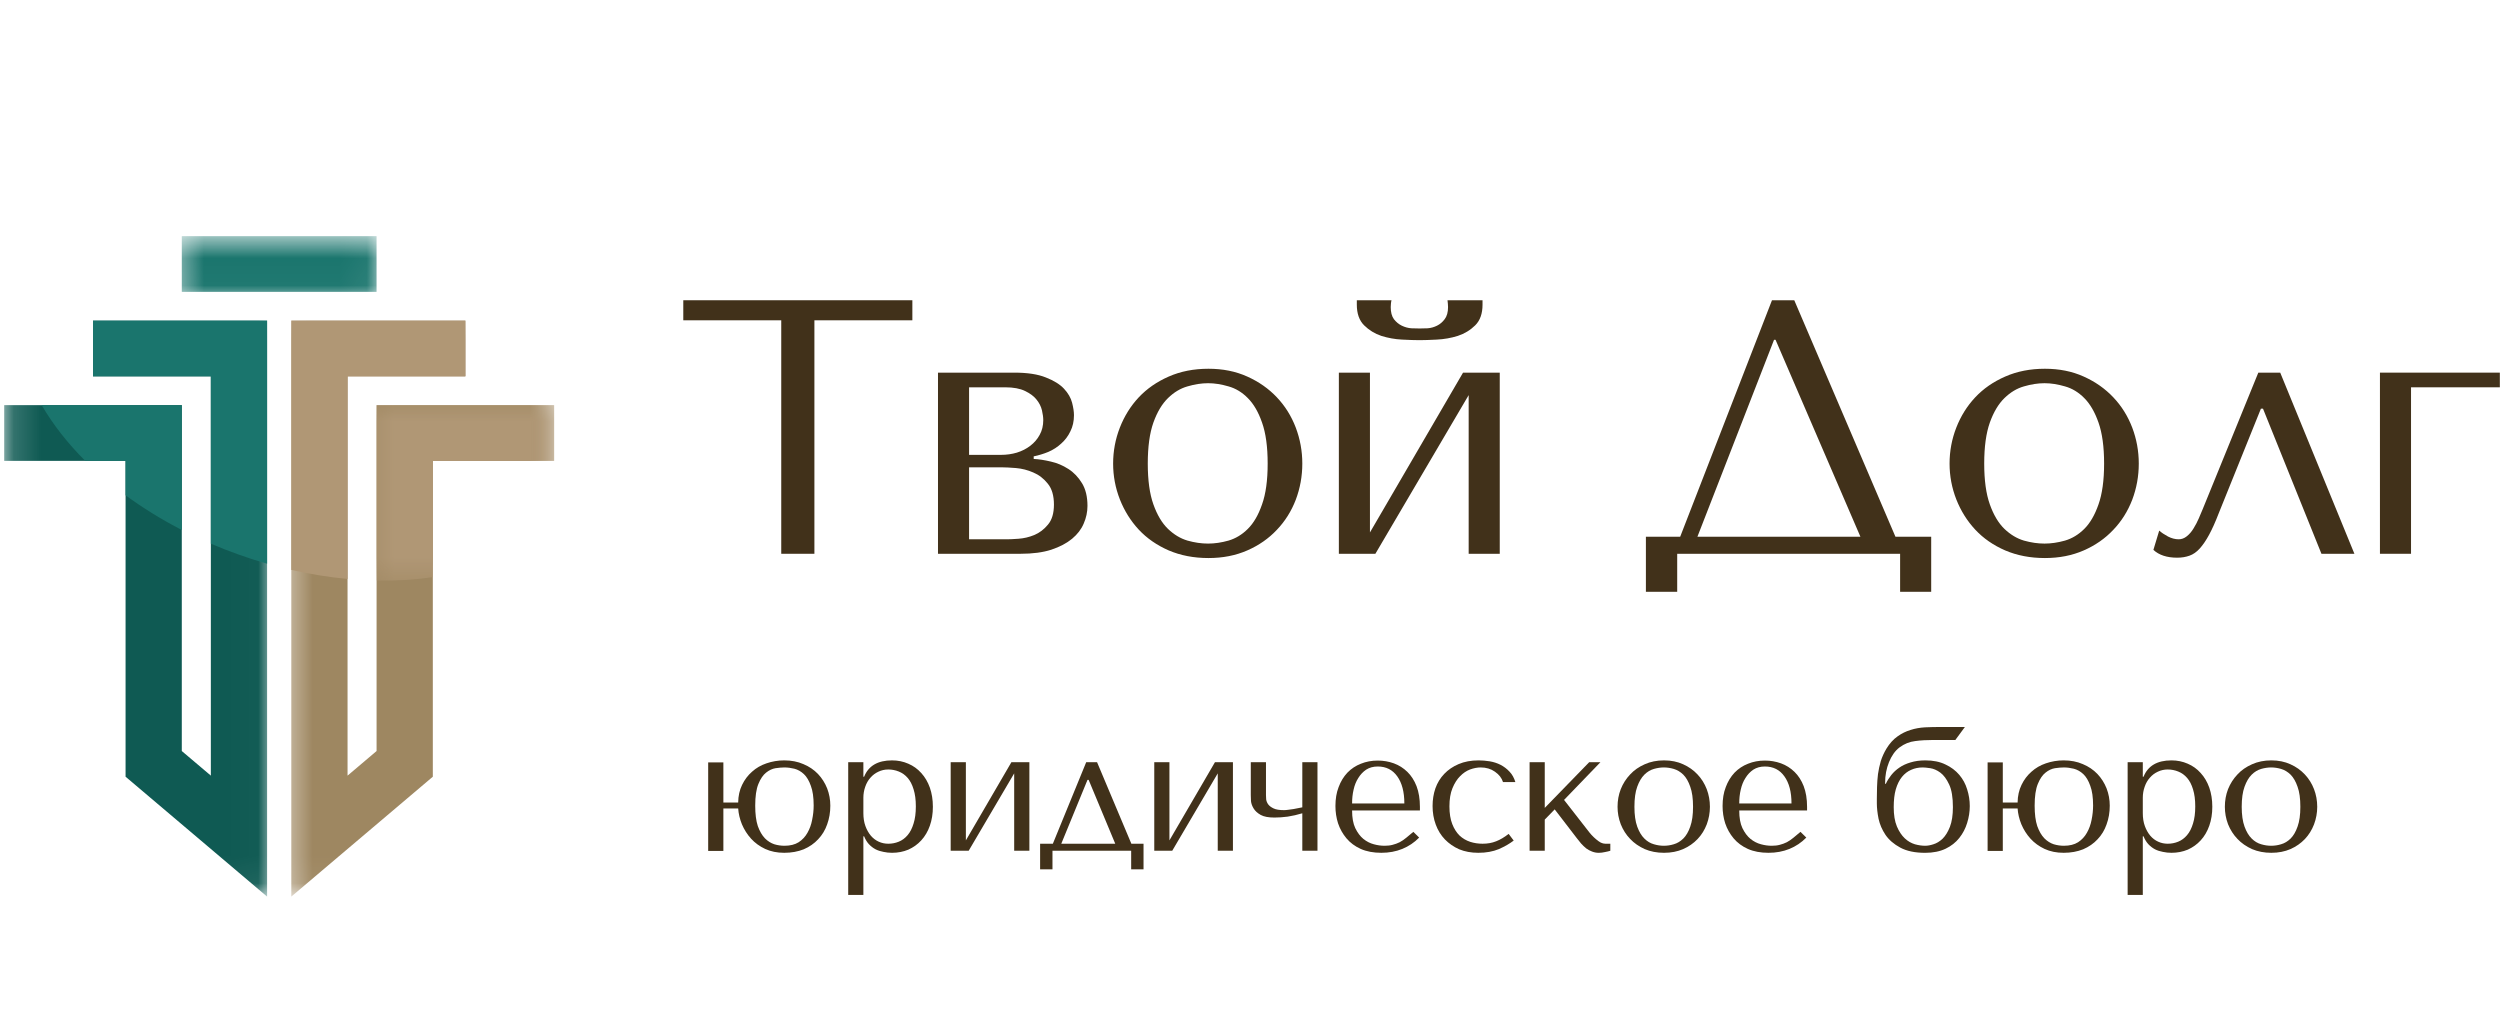 <svg width="92" height="38" viewBox="0 0 92 38" fill="none" xmlns="http://www.w3.org/2000/svg">
<mask id="mask0_262_5" style="mask-type:luminance" maskUnits="userSpaceOnUse" x="6" y="8" width="8" height="3">
<path d="M6.454 8.69H13.954V10.968H6.454V8.69Z" fill="white"/>
</mask>
<g mask="url(#mask0_262_5)">
<path d="M6.69 8.69H13.858V10.741H6.69V8.69Z" fill="#1A756D"/>
</g>
<mask id="mask1_262_5" style="mask-type:luminance" maskUnits="userSpaceOnUse" x="10" y="11" width="11" height="22">
<path d="M10.425 11.405H20.338V32.95H10.425V11.405Z" fill="white"/>
</mask>
<g mask="url(#mask1_262_5)">
<path d="M13.858 14.909V27.638L12.79 28.543V13.85H17.126V11.799H10.72V32.995L15.928 28.583V16.96H20.392V14.909H13.858Z" fill="#9E8761"/>
</g>
<mask id="mask2_262_5" style="mask-type:luminance" maskUnits="userSpaceOnUse" x="0" y="11" width="10" height="22">
<path d="M0.153 11.405H9.984V32.95H0.153V11.405Z" fill="white"/>
</mask>
<g mask="url(#mask2_262_5)">
<path d="M6.69 14.909V27.638L7.759 28.543V13.85H3.423V11.799H9.829V32.995L4.621 28.583V16.96H0.155V14.909H6.69Z" fill="#0F5A53"/>
</g>
<path d="M9.829 11.799H3.423V13.85H7.759V20.008C8.1 20.154 8.45 20.291 8.807 20.417C9.148 20.538 9.489 20.648 9.829 20.745V11.799Z" fill="#1A756D"/>
<path d="M3.137 16.959H4.621V18.227C5.252 18.689 5.944 19.119 6.691 19.504V14.909H1.534C1.943 15.614 2.482 16.306 3.137 16.959Z" fill="#1A756D"/>
<mask id="mask3_262_5" style="mask-type:luminance" maskUnits="userSpaceOnUse" x="13" y="14" width="8" height="8">
<path d="M13.514 14.902H20.338V21.459H13.514V14.902Z" fill="white"/>
</mask>
<g mask="url(#mask3_262_5)">
<path d="M13.858 21.365C14.577 21.379 15.27 21.336 15.928 21.239V16.959H20.392V14.909H13.858V21.365Z" fill="#B09775"/>
</g>
<path d="M12.79 13.85H17.126V11.799H10.72V20.972C11.419 21.131 12.112 21.242 12.79 21.305V13.85Z" fill="#B09775"/>
<path d="M29.97 20.379V11.787H33.575V11.049H25.145V11.787H28.75V20.379H29.97Z" fill="#41311A"/>
<path d="M34.518 13.713V20.379H37.558C37.999 20.379 38.375 20.33 38.688 20.229C39 20.125 39.255 19.99 39.453 19.826C39.65 19.662 39.793 19.476 39.881 19.266C39.972 19.058 40.019 18.841 40.019 18.617C40.019 18.281 39.952 18.002 39.819 17.784C39.684 17.562 39.517 17.386 39.316 17.258C39.112 17.127 38.897 17.036 38.668 16.985C38.437 16.93 38.228 16.899 38.04 16.889V16.794C38.219 16.758 38.399 16.703 38.578 16.63C38.757 16.553 38.916 16.45 39.054 16.322C39.195 16.196 39.309 16.046 39.391 15.871C39.478 15.699 39.522 15.501 39.522 15.277C39.522 15.151 39.498 14.997 39.453 14.82C39.407 14.642 39.309 14.471 39.157 14.307C39.005 14.143 38.781 14.005 38.488 13.891C38.199 13.773 37.813 13.713 37.33 13.713H34.518ZM35.662 19.846V17.197H36.848C36.989 17.197 37.168 17.207 37.385 17.224C37.606 17.243 37.82 17.297 38.026 17.388C38.233 17.475 38.409 17.611 38.557 17.797C38.709 17.98 38.785 18.238 38.785 18.569C38.785 18.889 38.711 19.134 38.564 19.307C38.421 19.481 38.254 19.608 38.061 19.689C37.868 19.768 37.675 19.812 37.482 19.826C37.289 19.84 37.148 19.846 37.061 19.846H35.662ZM35.662 16.739V14.253H36.992C37.296 14.253 37.539 14.299 37.723 14.389C37.906 14.476 38.047 14.581 38.144 14.704C38.244 14.826 38.311 14.96 38.344 15.1C38.375 15.236 38.392 15.357 38.392 15.462C38.392 15.666 38.347 15.848 38.261 16.001C38.178 16.157 38.063 16.291 37.916 16.404C37.773 16.514 37.608 16.599 37.42 16.657C37.235 16.712 37.041 16.739 36.834 16.739H35.662Z" fill="#41311A"/>
<path d="M47.925 17.06C47.925 17.524 47.844 17.968 47.684 18.392C47.522 18.812 47.291 19.181 46.988 19.498C46.688 19.817 46.326 20.07 45.899 20.256C45.475 20.442 44.999 20.536 44.472 20.536C43.934 20.536 43.446 20.442 43.01 20.256C42.573 20.065 42.206 19.811 41.907 19.491C41.608 19.169 41.377 18.798 41.211 18.378C41.046 17.955 40.963 17.516 40.963 17.06C40.963 16.601 41.046 16.158 41.211 15.735C41.377 15.311 41.608 14.941 41.907 14.621C42.206 14.304 42.573 14.048 43.01 13.857C43.446 13.665 43.934 13.57 44.472 13.57C44.999 13.57 45.475 13.665 45.899 13.857C46.326 14.048 46.688 14.304 46.988 14.621C47.291 14.941 47.522 15.311 47.684 15.735C47.844 16.158 47.925 16.601 47.925 17.06ZM46.65 17.06C46.65 16.442 46.581 15.938 46.443 15.55C46.309 15.165 46.135 14.864 45.919 14.649C45.708 14.435 45.471 14.292 45.209 14.219C44.947 14.142 44.696 14.102 44.458 14.102C44.213 14.102 43.962 14.142 43.7 14.219C43.441 14.292 43.203 14.435 42.983 14.649C42.762 14.864 42.583 15.165 42.445 15.55C42.307 15.938 42.238 16.442 42.238 17.06C42.238 17.675 42.307 18.177 42.445 18.562C42.583 18.95 42.762 19.251 42.983 19.464C43.203 19.674 43.441 19.817 43.7 19.894C43.962 19.968 44.213 20.004 44.458 20.004C44.696 20.004 44.947 19.968 45.209 19.894C45.471 19.817 45.708 19.674 45.919 19.464C46.135 19.251 46.309 18.95 46.443 18.562C46.581 18.177 46.65 17.675 46.65 17.06Z" fill="#41311A"/>
<path d="M50.414 19.594V13.713H49.27V20.379H50.614L54.047 14.54V20.379H55.191V13.713H53.84L50.414 19.594ZM52.241 12.518C52.401 12.518 52.613 12.511 52.875 12.497C53.14 12.484 53.399 12.439 53.647 12.361C53.895 12.279 54.109 12.149 54.288 11.972C54.467 11.794 54.557 11.541 54.557 11.213V11.049H53.268C53.271 11.095 53.276 11.138 53.282 11.179C53.285 11.22 53.288 11.261 53.288 11.302C53.288 11.49 53.247 11.637 53.164 11.746C53.085 11.852 52.992 11.931 52.882 11.985C52.772 12.04 52.656 12.072 52.537 12.081C52.422 12.086 52.323 12.088 52.241 12.088C52.161 12.088 52.062 12.086 51.937 12.081C51.817 12.072 51.7 12.04 51.586 11.985C51.475 11.931 51.379 11.852 51.296 11.746C51.217 11.637 51.179 11.49 51.179 11.302C51.179 11.261 51.181 11.22 51.186 11.179C51.189 11.138 51.196 11.095 51.207 11.049H49.931V11.213C49.931 11.541 50.021 11.794 50.2 11.972C50.379 12.149 50.59 12.279 50.834 12.361C51.083 12.439 51.334 12.484 51.593 12.497C51.855 12.511 52.07 12.518 52.241 12.518Z" fill="#41311A"/>
<path d="M66.029 11.049H65.209L61.831 19.751H60.569V21.779H61.721V20.379H69.924V21.779H71.068V19.751H69.752L66.029 11.049ZM68.463 19.751H62.465L65.285 12.504H65.34L68.463 19.751Z" fill="#41311A"/>
<path d="M78.707 17.06C78.707 17.524 78.626 17.968 78.466 18.392C78.303 18.812 78.073 19.181 77.769 19.498C77.469 19.817 77.107 20.07 76.68 20.256C76.256 20.442 75.78 20.536 75.253 20.536C74.715 20.536 74.228 20.442 73.792 20.256C73.354 20.065 72.987 19.811 72.689 19.491C72.389 19.169 72.158 18.798 71.992 18.378C71.827 17.955 71.744 17.516 71.744 17.06C71.744 16.601 71.827 16.158 71.992 15.735C72.158 15.311 72.389 14.941 72.689 14.621C72.987 14.304 73.354 14.048 73.792 13.857C74.228 13.665 74.715 13.57 75.253 13.57C75.78 13.57 76.256 13.665 76.68 13.857C77.107 14.048 77.469 14.304 77.769 14.621C78.073 14.941 78.303 15.311 78.466 15.735C78.626 16.158 78.707 16.601 78.707 17.06ZM77.431 17.06C77.431 16.442 77.362 15.938 77.225 15.55C77.09 15.165 76.916 14.864 76.701 14.649C76.489 14.435 76.253 14.292 75.991 14.219C75.729 14.142 75.477 14.102 75.239 14.102C74.995 14.102 74.743 14.142 74.481 14.219C74.222 14.292 73.985 14.435 73.764 14.649C73.543 14.864 73.364 15.165 73.226 15.55C73.088 15.938 73.019 16.442 73.019 17.06C73.019 17.675 73.088 18.177 73.226 18.562C73.364 18.95 73.543 19.251 73.764 19.464C73.985 19.674 74.222 19.817 74.481 19.894C74.743 19.968 74.995 20.004 75.239 20.004C75.477 20.004 75.729 19.968 75.991 19.894C76.253 19.817 76.489 19.674 76.701 19.464C76.916 19.251 77.09 18.95 77.225 18.562C77.362 18.177 77.431 17.675 77.431 17.06Z" fill="#41311A"/>
<path d="M83.912 13.713H83.106L81.058 18.74C81.017 18.836 80.969 18.95 80.913 19.082C80.858 19.21 80.793 19.333 80.72 19.45C80.651 19.565 80.569 19.66 80.472 19.737C80.379 19.811 80.281 19.846 80.176 19.846C80.046 19.846 79.915 19.812 79.783 19.744C79.648 19.672 79.541 19.599 79.459 19.526L79.245 20.236C79.452 20.427 79.743 20.523 80.121 20.523C80.29 20.523 80.441 20.497 80.576 20.448C80.708 20.401 80.832 20.316 80.948 20.188C81.067 20.057 81.182 19.887 81.293 19.683C81.406 19.474 81.527 19.208 81.651 18.884L83.202 15.038H83.278L85.429 20.379H86.642L83.912 13.713Z" fill="#41311A"/>
<path d="M91.994 14.253V13.713H87.582V20.379H88.726V14.253H91.994Z" fill="#41311A"/>
<path d="M26.62 29.751V31.315H26.061V28.057H26.62V29.532H27.165C27.168 29.292 27.216 29.075 27.309 28.884C27.401 28.692 27.523 28.532 27.675 28.399C27.826 28.262 28.002 28.16 28.206 28.091C28.412 28.02 28.629 27.982 28.86 27.982C29.122 27.982 29.357 28.028 29.564 28.119C29.774 28.206 29.953 28.327 30.101 28.481C30.248 28.636 30.36 28.814 30.439 29.013C30.517 29.215 30.556 29.427 30.556 29.649C30.556 29.895 30.517 30.125 30.439 30.338C30.365 30.549 30.255 30.731 30.108 30.885C29.965 31.04 29.788 31.163 29.577 31.254C29.365 31.339 29.126 31.383 28.86 31.383C28.598 31.383 28.364 31.336 28.157 31.24C27.954 31.144 27.782 31.02 27.64 30.864C27.497 30.706 27.385 30.528 27.302 30.332C27.223 30.137 27.178 29.942 27.165 29.751H26.62ZM27.792 29.649C27.792 29.954 27.823 30.205 27.888 30.4C27.957 30.591 28.044 30.741 28.15 30.851C28.255 30.956 28.371 31.028 28.495 31.069C28.622 31.107 28.747 31.124 28.867 31.124C29.078 31.124 29.253 31.081 29.391 30.994C29.529 30.904 29.636 30.788 29.715 30.646C29.798 30.501 29.855 30.342 29.887 30.168C29.924 29.99 29.943 29.816 29.943 29.642C29.943 29.341 29.908 29.101 29.839 28.918C29.774 28.732 29.689 28.588 29.584 28.488C29.477 28.388 29.36 28.322 29.233 28.289C29.108 28.259 28.986 28.242 28.867 28.242C28.774 28.242 28.667 28.252 28.543 28.269C28.423 28.288 28.305 28.342 28.192 28.433C28.081 28.52 27.987 28.658 27.909 28.849C27.83 29.041 27.792 29.307 27.792 29.649Z" fill="#41311A"/>
<path d="M31.214 32.934H31.772V30.776H31.8C31.845 30.89 31.903 30.986 31.972 31.062C32.045 31.141 32.127 31.204 32.22 31.254C32.312 31.3 32.408 31.331 32.51 31.349C32.615 31.372 32.72 31.383 32.827 31.383C33.042 31.383 33.242 31.344 33.427 31.267C33.609 31.185 33.768 31.073 33.902 30.926C34.04 30.776 34.145 30.596 34.219 30.386C34.292 30.178 34.33 29.946 34.33 29.69C34.33 29.43 34.292 29.196 34.219 28.986C34.145 28.778 34.04 28.597 33.902 28.447C33.768 28.296 33.609 28.183 33.427 28.105C33.242 28.023 33.042 27.982 32.827 27.982C32.303 27.982 31.96 28.183 31.8 28.583H31.772V28.05H31.214V32.934ZM31.772 29.355C31.772 29.215 31.795 29.08 31.841 28.952C31.886 28.82 31.951 28.709 32.034 28.617C32.117 28.522 32.214 28.45 32.324 28.399C32.438 28.344 32.56 28.317 32.689 28.317C32.822 28.317 32.951 28.342 33.075 28.392C33.203 28.443 33.313 28.522 33.406 28.631C33.497 28.737 33.568 28.875 33.62 29.047C33.675 29.222 33.703 29.43 33.703 29.676C33.703 29.922 33.675 30.132 33.62 30.304C33.568 30.478 33.496 30.622 33.399 30.735C33.306 30.844 33.199 30.924 33.075 30.974C32.951 31.025 32.822 31.049 32.689 31.049C32.565 31.049 32.448 31.025 32.337 30.974C32.227 30.924 32.131 30.851 32.048 30.755C31.965 30.656 31.898 30.537 31.848 30.4C31.796 30.26 31.772 30.099 31.772 29.922V29.355Z" fill="#41311A"/>
<path d="M35.544 30.926V28.05H34.985V31.308H35.647L37.322 28.46V31.308H37.881V28.05H37.219L35.544 30.926Z" fill="#41311A"/>
<path d="M41.634 31.049L40.372 28.05H39.972L38.745 31.049H38.276V31.991H38.731V31.308H41.627V31.991H42.082V31.049H41.634ZM40.02 28.699H40.062L41.041 31.049H39.055L40.02 28.699Z" fill="#41311A"/>
<path d="M43.035 30.926V28.05H42.477V31.308H43.138L44.813 28.46V31.308H45.372V28.05H44.71L43.035 30.926Z" fill="#41311A"/>
<path d="M47.925 29.71C47.887 29.715 47.842 29.724 47.787 29.737C47.732 29.748 47.672 29.758 47.608 29.772C47.542 29.782 47.479 29.79 47.415 29.799C47.349 29.809 47.294 29.813 47.249 29.813C47.084 29.813 46.956 29.792 46.87 29.751C46.782 29.71 46.715 29.661 46.67 29.601C46.629 29.543 46.603 29.481 46.595 29.416C46.589 29.353 46.588 29.3 46.588 29.259V28.05H46.029V29.259C46.029 29.311 46.031 29.382 46.036 29.478C46.045 29.57 46.078 29.661 46.133 29.751C46.188 29.843 46.274 29.922 46.395 29.99C46.514 30.055 46.681 30.086 46.898 30.086C47.044 30.086 47.208 30.076 47.387 30.052C47.567 30.024 47.746 29.983 47.925 29.929V31.308H48.483V28.05H47.925V29.71Z" fill="#41311A"/>
<path d="M52.253 29.826V29.69C52.253 29.399 52.211 29.147 52.129 28.931C52.046 28.718 51.932 28.542 51.791 28.405C51.648 28.265 51.482 28.16 51.294 28.091C51.105 28.023 50.908 27.989 50.702 27.989C50.476 27.989 50.269 28.028 50.081 28.105C49.892 28.178 49.726 28.288 49.585 28.433C49.447 28.58 49.338 28.757 49.261 28.966C49.181 29.171 49.144 29.403 49.144 29.662C49.144 29.881 49.175 30.093 49.24 30.297C49.309 30.502 49.412 30.687 49.55 30.851C49.688 31.015 49.862 31.144 50.074 31.24C50.29 31.336 50.543 31.383 50.833 31.383C51.112 31.383 51.37 31.336 51.605 31.24C51.839 31.144 52.046 31.006 52.225 30.823L52.011 30.612C51.918 30.69 51.832 30.762 51.749 30.83C51.67 30.895 51.591 30.95 51.508 30.994C51.425 31.035 51.337 31.067 51.246 31.09C51.158 31.114 51.06 31.124 50.95 31.124C50.826 31.124 50.695 31.107 50.557 31.069C50.419 31.033 50.29 30.967 50.171 30.871C50.055 30.776 49.957 30.644 49.874 30.475C49.795 30.308 49.757 30.091 49.757 29.826H52.253ZM49.757 29.567C49.757 29.389 49.774 29.222 49.812 29.061C49.848 28.897 49.905 28.754 49.985 28.631C50.062 28.505 50.159 28.402 50.274 28.324C50.393 28.247 50.536 28.207 50.702 28.207C51.008 28.207 51.248 28.329 51.419 28.569C51.593 28.812 51.68 29.143 51.68 29.567H49.757Z" fill="#41311A"/>
<path d="M54.559 31.049C54.403 31.049 54.251 31.027 54.104 30.98C53.956 30.931 53.825 30.854 53.711 30.748C53.601 30.639 53.511 30.499 53.443 30.325C53.374 30.147 53.339 29.932 53.339 29.676C53.339 29.413 53.375 29.189 53.45 29.007C53.527 28.82 53.622 28.672 53.732 28.563C53.842 28.45 53.963 28.368 54.097 28.317C54.235 28.267 54.366 28.242 54.49 28.242C54.692 28.242 54.866 28.294 55.014 28.399C55.166 28.505 55.264 28.631 55.311 28.781H55.766C55.719 28.628 55.649 28.499 55.552 28.399C55.456 28.294 55.345 28.211 55.221 28.146C55.097 28.083 54.963 28.04 54.821 28.016C54.678 27.994 54.542 27.982 54.415 27.982C54.134 27.982 53.887 28.028 53.677 28.119C53.47 28.206 53.293 28.327 53.146 28.481C53.003 28.631 52.895 28.808 52.822 29.013C52.753 29.215 52.719 29.43 52.719 29.662C52.719 29.905 52.757 30.132 52.836 30.345C52.913 30.555 53.026 30.738 53.174 30.892C53.32 31.042 53.494 31.163 53.698 31.254C53.904 31.339 54.139 31.383 54.401 31.383C54.69 31.383 54.942 31.337 55.159 31.247C55.374 31.151 55.556 31.047 55.704 30.933L55.518 30.687C55.361 30.81 55.207 30.902 55.056 30.96C54.907 31.02 54.742 31.049 54.559 31.049Z" fill="#41311A"/>
<path d="M56.847 29.731V28.05H56.289V31.308H56.847V30.161L57.213 29.785L58.026 30.844C58.076 30.912 58.13 30.979 58.185 31.042C58.243 31.107 58.306 31.165 58.371 31.22C58.44 31.271 58.511 31.308 58.585 31.336C58.662 31.366 58.745 31.384 58.833 31.384C58.91 31.384 58.986 31.373 59.06 31.356C59.138 31.343 59.205 31.325 59.26 31.308V31.049H59.074C59.022 31.049 58.967 31.035 58.909 31.008C58.853 30.977 58.795 30.936 58.736 30.885C58.676 30.835 58.619 30.781 58.564 30.721C58.512 30.663 58.464 30.603 58.419 30.543L57.557 29.437L58.895 28.05H58.481L56.847 29.731Z" fill="#41311A"/>
<path d="M62.925 29.69C62.925 29.913 62.885 30.13 62.808 30.338C62.728 30.543 62.617 30.724 62.47 30.878C62.322 31.033 62.146 31.156 61.939 31.247C61.732 31.337 61.498 31.383 61.236 31.383C60.974 31.383 60.736 31.337 60.526 31.247C60.314 31.151 60.135 31.027 59.988 30.871C59.84 30.718 59.726 30.537 59.644 30.332C59.564 30.123 59.526 29.908 59.526 29.69C59.526 29.462 59.564 29.246 59.644 29.041C59.726 28.836 59.84 28.657 59.988 28.501C60.135 28.342 60.314 28.218 60.526 28.125C60.736 28.03 60.974 27.982 61.236 27.982C61.498 27.982 61.732 28.03 61.939 28.125C62.146 28.218 62.322 28.342 62.47 28.501C62.617 28.657 62.728 28.836 62.808 29.041C62.885 29.246 62.925 29.462 62.925 29.69ZM62.304 29.69C62.304 29.386 62.27 29.14 62.201 28.952C62.136 28.761 62.051 28.614 61.946 28.508C61.839 28.404 61.722 28.334 61.594 28.296C61.47 28.26 61.348 28.242 61.229 28.242C61.114 28.242 60.991 28.26 60.864 28.296C60.734 28.334 60.617 28.404 60.512 28.508C60.405 28.614 60.319 28.761 60.25 28.952C60.181 29.14 60.147 29.386 60.147 29.69C60.147 29.987 60.181 30.229 60.25 30.42C60.319 30.608 60.405 30.753 60.512 30.858C60.617 30.963 60.734 31.033 60.864 31.069C60.991 31.107 61.114 31.124 61.229 31.124C61.348 31.124 61.47 31.107 61.594 31.069C61.722 31.033 61.839 30.963 61.946 30.858C62.051 30.753 62.136 30.608 62.201 30.42C62.27 30.229 62.304 29.987 62.304 29.69Z" fill="#41311A"/>
<path d="M66.5 29.826V29.69C66.5 29.399 66.458 29.147 66.376 28.931C66.293 28.718 66.179 28.542 66.038 28.405C65.895 28.265 65.729 28.16 65.541 28.091C65.352 28.023 65.155 27.989 64.949 27.989C64.723 27.989 64.516 28.028 64.328 28.105C64.139 28.178 63.973 28.288 63.832 28.433C63.694 28.58 63.585 28.757 63.508 28.966C63.428 29.171 63.391 29.403 63.391 29.662C63.391 29.881 63.422 30.093 63.487 30.297C63.556 30.502 63.66 30.687 63.797 30.851C63.935 31.015 64.109 31.144 64.321 31.24C64.537 31.336 64.79 31.383 65.08 31.383C65.359 31.383 65.617 31.336 65.852 31.24C66.086 31.144 66.293 31.006 66.472 30.823L66.258 30.612C66.165 30.69 66.079 30.762 65.996 30.83C65.917 30.895 65.838 30.95 65.755 30.994C65.672 31.035 65.585 31.067 65.493 31.09C65.405 31.114 65.307 31.124 65.197 31.124C65.073 31.124 64.942 31.107 64.804 31.069C64.666 31.033 64.537 30.967 64.418 30.871C64.302 30.776 64.204 30.644 64.121 30.475C64.042 30.308 64.004 30.091 64.004 29.826H66.5ZM64.004 29.567C64.004 29.389 64.021 29.222 64.059 29.061C64.096 28.897 64.152 28.754 64.232 28.631C64.309 28.505 64.406 28.402 64.521 28.324C64.64 28.247 64.783 28.207 64.949 28.207C65.255 28.207 65.495 28.329 65.665 28.569C65.84 28.812 65.927 29.143 65.927 29.567H64.004Z" fill="#41311A"/>
<path d="M71.398 26.753C71.209 26.753 71.023 26.758 70.84 26.766C70.656 26.777 70.478 26.807 70.309 26.862C70.139 26.913 69.978 26.992 69.827 27.101C69.675 27.207 69.539 27.357 69.42 27.552C69.332 27.699 69.263 27.851 69.213 28.009C69.167 28.17 69.132 28.329 69.11 28.488C69.091 28.648 69.079 28.805 69.075 28.959C69.07 29.109 69.068 29.253 69.068 29.389V29.567C69.068 29.731 69.089 29.918 69.13 30.127C69.175 30.337 69.261 30.535 69.385 30.721C69.513 30.909 69.696 31.066 69.93 31.192C70.165 31.319 70.469 31.384 70.847 31.384C71.14 31.384 71.391 31.332 71.598 31.233C71.805 31.134 71.972 31.001 72.102 30.837C72.234 30.67 72.331 30.485 72.391 30.284C72.455 30.079 72.488 29.872 72.488 29.662C72.488 29.454 72.455 29.249 72.391 29.048C72.331 28.848 72.234 28.67 72.102 28.515C71.967 28.356 71.798 28.228 71.591 28.132C71.388 28.033 71.143 27.982 70.854 27.982C70.65 27.982 70.469 28.008 70.309 28.057C70.152 28.103 70.014 28.166 69.896 28.248C69.78 28.327 69.682 28.418 69.599 28.522C69.516 28.628 69.449 28.733 69.399 28.843H69.372V28.808C69.372 28.535 69.42 28.281 69.516 28.044C69.613 27.808 69.74 27.627 69.903 27.504C70.082 27.372 70.271 27.296 70.475 27.272C70.676 27.244 70.902 27.231 71.15 27.231H71.957L72.308 26.753H71.398ZM69.689 29.703C69.689 29.449 69.713 29.23 69.765 29.048C69.82 28.861 69.896 28.709 69.992 28.59C70.089 28.472 70.201 28.385 70.33 28.33C70.457 28.272 70.6 28.242 70.757 28.242C70.821 28.242 70.912 28.252 71.033 28.269C71.157 28.288 71.281 28.342 71.405 28.433C71.529 28.525 71.636 28.67 71.729 28.87C71.821 29.066 71.867 29.345 71.867 29.703C71.867 30 71.829 30.241 71.757 30.427C71.683 30.615 71.593 30.76 71.488 30.864C71.381 30.965 71.269 31.033 71.15 31.069C71.035 31.107 70.933 31.124 70.847 31.124C70.731 31.124 70.606 31.107 70.468 31.069C70.333 31.028 70.209 30.957 70.096 30.851C69.98 30.741 69.883 30.596 69.806 30.414C69.727 30.227 69.689 29.99 69.689 29.703Z" fill="#41311A"/>
<path d="M73.703 29.751V31.315H73.144V28.057H73.703V29.532H74.248C74.251 29.292 74.299 29.075 74.392 28.884C74.484 28.692 74.606 28.532 74.758 28.399C74.909 28.262 75.085 28.16 75.288 28.091C75.495 28.02 75.712 27.982 75.943 27.982C76.205 27.982 76.44 28.028 76.647 28.119C76.857 28.206 77.036 28.327 77.184 28.481C77.331 28.636 77.443 28.814 77.522 29.013C77.6 29.215 77.639 29.427 77.639 29.649C77.639 29.895 77.6 30.125 77.522 30.338C77.448 30.549 77.338 30.731 77.191 30.885C77.048 31.04 76.871 31.163 76.66 31.254C76.448 31.339 76.209 31.383 75.943 31.383C75.681 31.383 75.447 31.336 75.24 31.24C75.037 31.144 74.865 31.02 74.723 30.864C74.58 30.706 74.468 30.528 74.385 30.332C74.306 30.137 74.261 29.942 74.248 29.751H73.703ZM74.875 29.649C74.875 29.954 74.906 30.205 74.971 30.4C75.04 30.591 75.126 30.741 75.233 30.851C75.338 30.956 75.454 31.028 75.578 31.069C75.706 31.107 75.83 31.124 75.95 31.124C76.16 31.124 76.336 31.081 76.474 30.994C76.612 30.904 76.719 30.788 76.798 30.646C76.881 30.501 76.938 30.342 76.971 30.168C77.007 29.99 77.026 29.816 77.026 29.642C77.026 29.341 76.991 29.101 76.922 28.918C76.857 28.732 76.772 28.588 76.667 28.488C76.56 28.388 76.443 28.322 76.316 28.289C76.192 28.259 76.069 28.242 75.95 28.242C75.857 28.242 75.75 28.252 75.626 28.269C75.506 28.288 75.388 28.342 75.275 28.433C75.164 28.52 75.07 28.658 74.992 28.849C74.913 29.041 74.875 29.307 74.875 29.649Z" fill="#41311A"/>
<path d="M78.297 32.934H78.855V30.776H78.883C78.928 30.89 78.986 30.986 79.055 31.062C79.128 31.141 79.21 31.204 79.303 31.254C79.395 31.3 79.491 31.331 79.593 31.349C79.698 31.372 79.803 31.383 79.91 31.383C80.125 31.383 80.325 31.344 80.51 31.267C80.692 31.185 80.851 31.073 80.985 30.926C81.123 30.776 81.228 30.596 81.302 30.386C81.375 30.178 81.413 29.946 81.413 29.69C81.413 29.43 81.375 29.196 81.302 28.986C81.228 28.778 81.123 28.597 80.985 28.447C80.851 28.296 80.692 28.183 80.51 28.105C80.325 28.023 80.125 27.982 79.91 27.982C79.386 27.982 79.043 28.183 78.883 28.583H78.855V28.05H78.297V32.934ZM78.855 29.355C78.855 29.215 78.878 29.08 78.924 28.952C78.969 28.82 79.034 28.709 79.117 28.617C79.2 28.522 79.296 28.45 79.407 28.399C79.52 28.344 79.643 28.317 79.772 28.317C79.905 28.317 80.034 28.342 80.158 28.392C80.286 28.443 80.396 28.522 80.489 28.631C80.58 28.737 80.651 28.875 80.703 29.047C80.758 29.222 80.785 29.43 80.785 29.676C80.785 29.922 80.758 30.132 80.703 30.304C80.651 30.478 80.579 30.622 80.482 30.735C80.389 30.844 80.282 30.924 80.158 30.974C80.034 31.025 79.905 31.049 79.772 31.049C79.648 31.049 79.531 31.025 79.421 30.974C79.31 30.924 79.214 30.851 79.131 30.755C79.048 30.656 78.981 30.537 78.931 30.4C78.879 30.26 78.855 30.099 78.855 29.922V29.355Z" fill="#41311A"/>
<path d="M85.274 29.69C85.274 29.913 85.234 30.13 85.156 30.338C85.077 30.543 84.965 30.724 84.819 30.878C84.67 31.033 84.495 31.156 84.288 31.247C84.081 31.337 83.847 31.383 83.585 31.383C83.323 31.383 83.085 31.337 82.875 31.247C82.663 31.151 82.483 31.027 82.337 30.871C82.189 30.718 82.075 30.537 81.992 30.332C81.913 30.123 81.875 29.908 81.875 29.69C81.875 29.462 81.913 29.246 81.992 29.041C82.075 28.836 82.189 28.657 82.337 28.501C82.483 28.342 82.663 28.218 82.875 28.125C83.085 28.03 83.323 27.982 83.585 27.982C83.847 27.982 84.081 28.03 84.288 28.125C84.495 28.218 84.67 28.342 84.819 28.501C84.965 28.657 85.077 28.836 85.156 29.041C85.234 29.246 85.274 29.462 85.274 29.69ZM84.653 29.69C84.653 29.386 84.619 29.14 84.55 28.952C84.484 28.761 84.4 28.614 84.295 28.508C84.188 28.404 84.071 28.334 83.943 28.296C83.819 28.26 83.697 28.242 83.578 28.242C83.462 28.242 83.34 28.26 83.212 28.296C83.083 28.334 82.966 28.404 82.861 28.508C82.754 28.614 82.668 28.761 82.599 28.952C82.53 29.14 82.495 29.386 82.495 29.69C82.495 29.987 82.53 30.229 82.599 30.42C82.668 30.608 82.754 30.753 82.861 30.858C82.966 30.963 83.083 31.033 83.212 31.069C83.34 31.107 83.462 31.124 83.578 31.124C83.697 31.124 83.819 31.107 83.943 31.069C84.071 31.033 84.188 30.963 84.295 30.858C84.4 30.753 84.484 30.608 84.55 30.42C84.619 30.229 84.653 29.987 84.653 29.69Z" fill="#41311A"/>
</svg>
